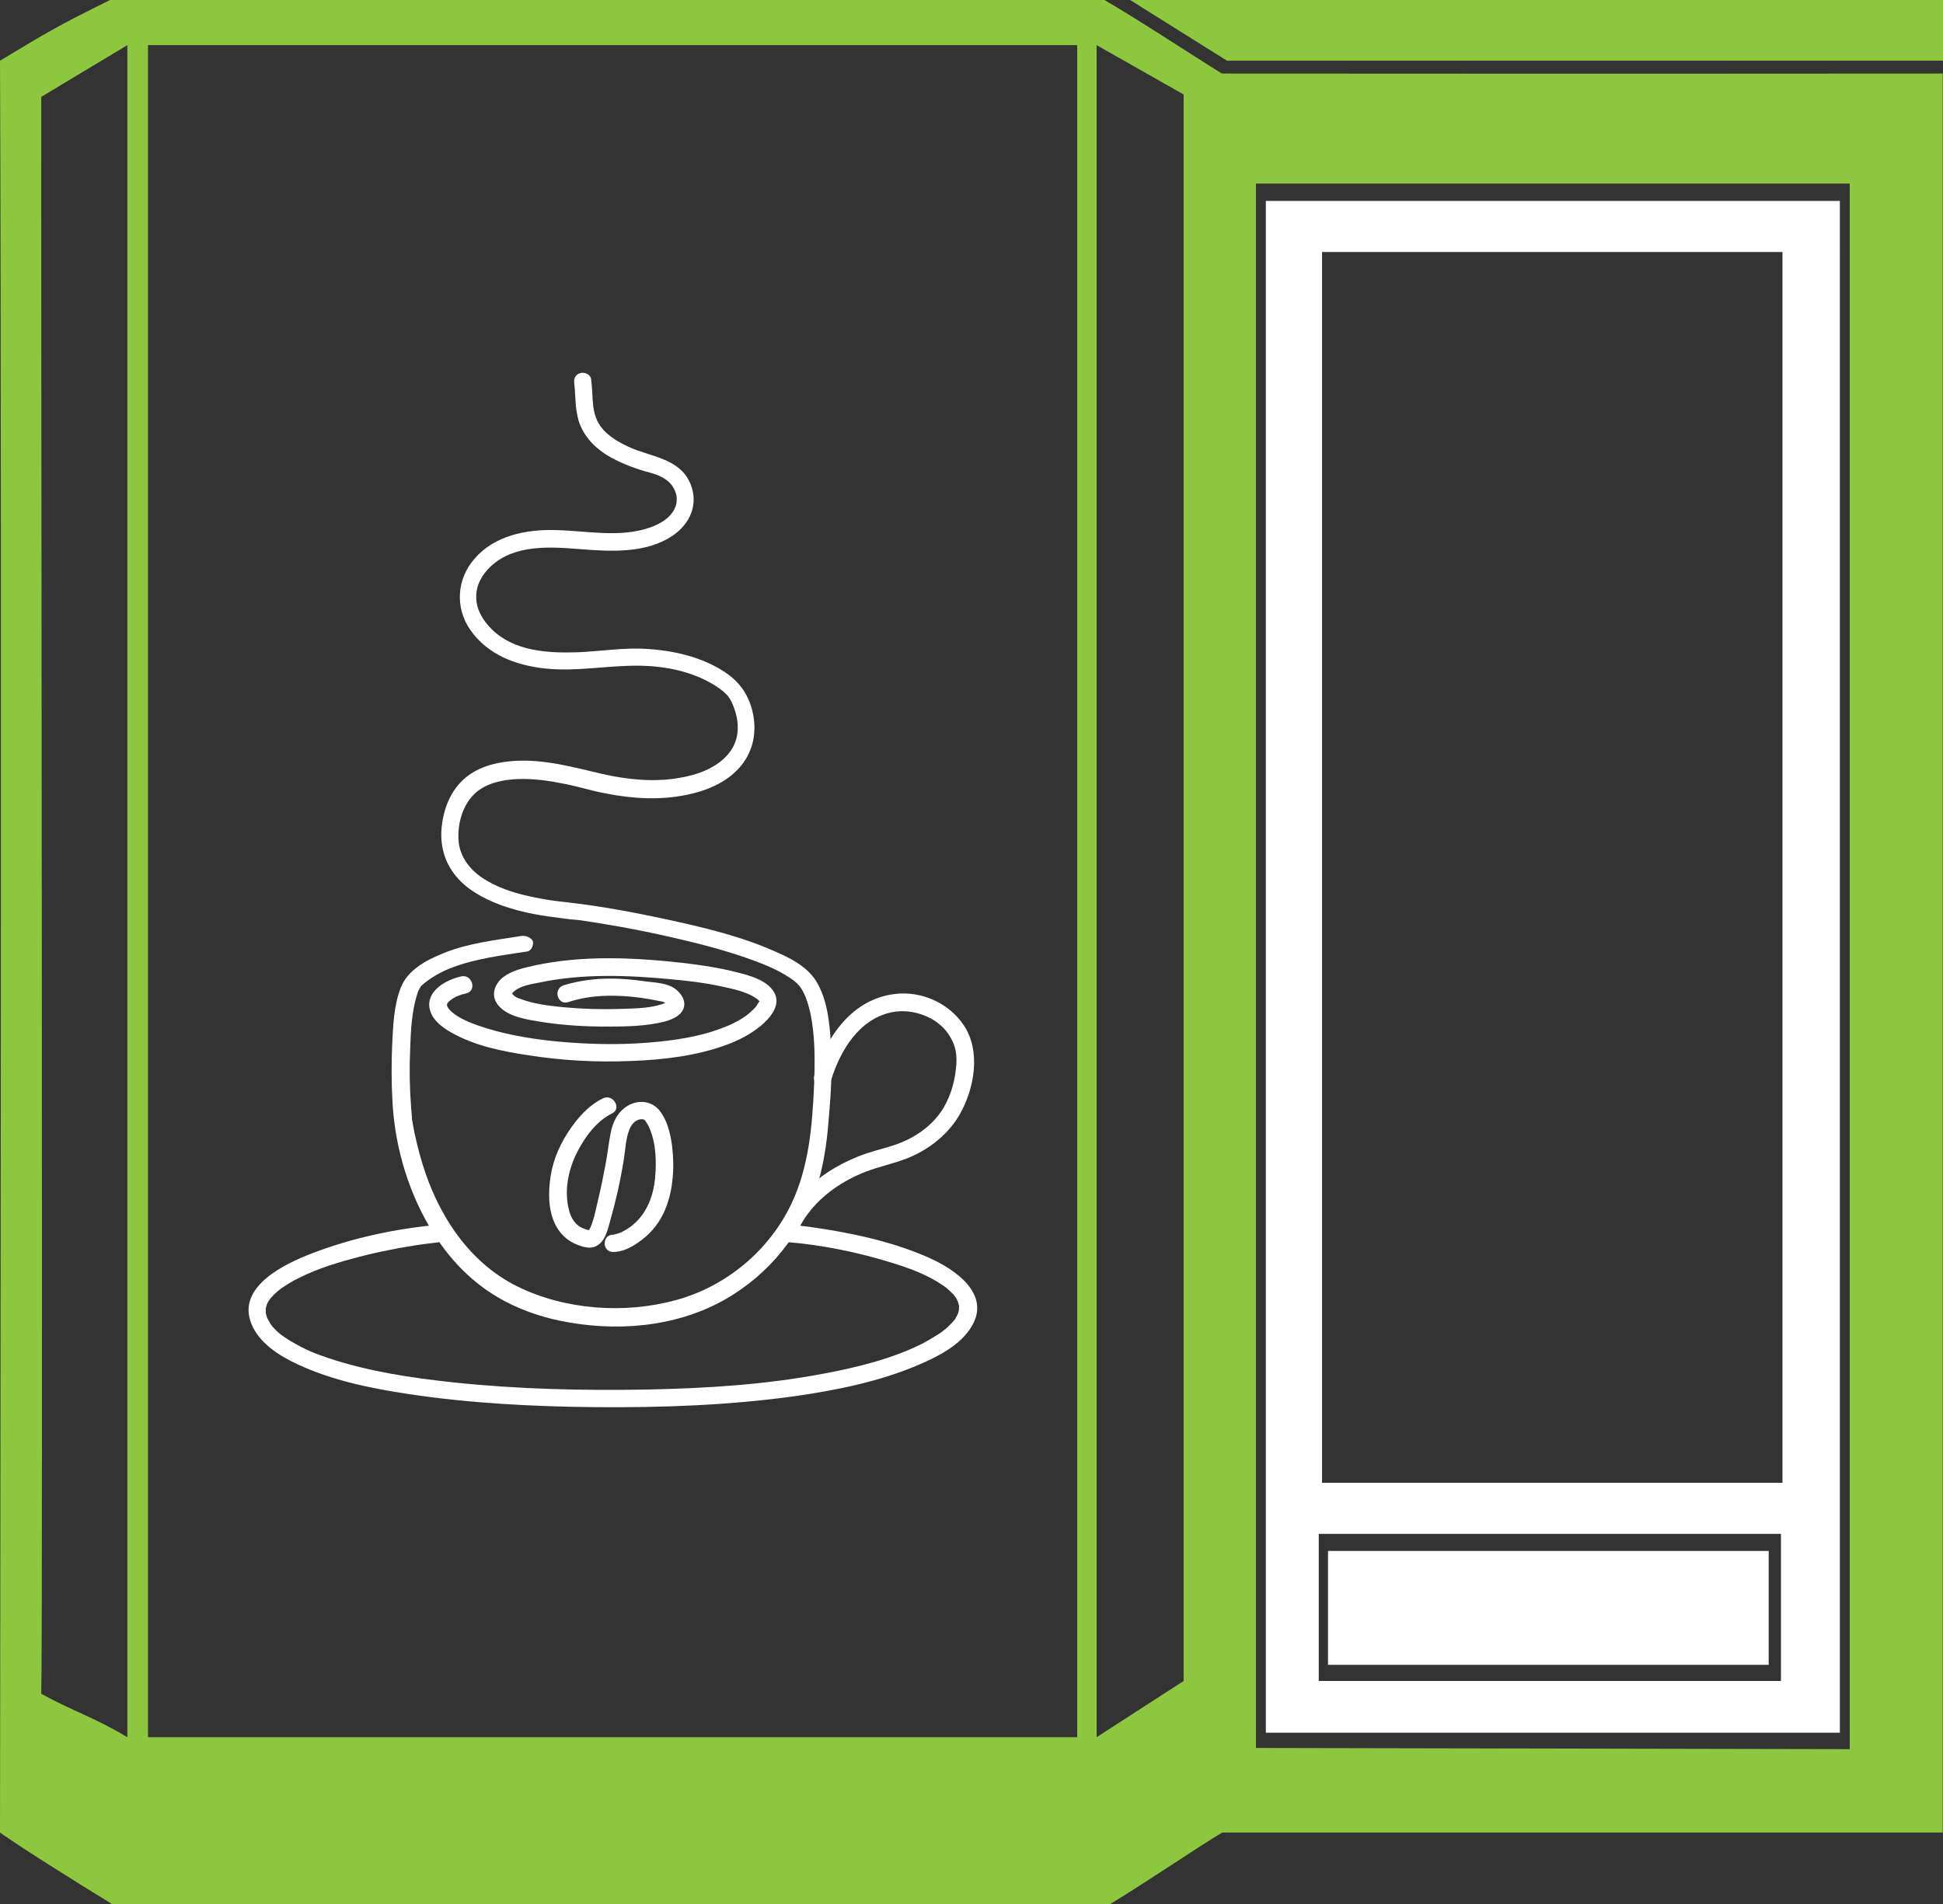 <?xml version="1.0" encoding="utf-8"?>
<!-- Generator: Adobe Illustrator 23.0.1, SVG Export Plug-In . SVG Version: 6.00 Build 0)  -->
<svg version="1.1" id="Layer_1" xmlns="http://www.w3.org/2000/svg" xmlns:xlink="http://www.w3.org/1999/xlink" x="0px" y="0px"
	 viewBox="0 0 649.9 636.9" style="enable-background:new 0 0 649.9 636.9;" xml:space="preserve">
<rect x="0" y="0" width="649.9" height="636.9" fill="#333333" stroke="none"/>
<style type="text/css">
	.st0{fill:#FFFFFF;}
	.st1{fill:#8DC63F;}
</style>
<g>
</g>
<g>
	<g>
		<path class="st0" d="M174.3,313.1c-8.7,1.4-17.8,2.4-26.1,5.8c-5.7,2.3-11.9,5.6-14.2,11.6c-2.2,5.7-2.5,12.3-2.8,18.3
			c-0.3,6.7-0.3,13.5,0.1,20.2c0.9,15.5,5.7,31.1,14.1,44.2c5,7.8,11.5,14.7,19.4,19.7c7.7,4.9,16.7,8,25.7,9.5
			c18.6,3.2,38.7,0.9,54.8-9.4c14.5-9.2,24.6-23.3,29-39.8c1.7-6.6,2.5-13.3,3-20.1c0.7-8,1.1-16,0.6-24c-0.4-7.1-1.2-15.1-5.1-21.2
			c-2.7-4.1-7.1-6.7-11.5-8.7c-12.5-5.9-26.4-9.1-39.9-12c-10.3-2.2-20.7-4.1-31.1-5.3c-4.6-0.5-8.5-1-13.3-2.1
			c-5.5-1.2-10.9-3-15.6-6.1c-4.2-2.8-7.5-7-8-12.2c-0.5-5.8,1.3-12.4,5.7-16.3c3.7-3.3,9.1-4.4,14.1-4.6c5.6-0.2,10.7,0.6,16.1,1.7
			c4.5,0.9,8.8,2.3,13.3,3.1c8.9,1.8,18.1,2.3,27,0.5c6.5-1.3,13.2-4,17.7-9.1c4.3-4.8,5.8-11,4.7-17.3c-1-5.7-3.7-10.4-8.3-13.8
			c-5.6-4.1-12.5-6.5-19.3-7.7c-4.7-0.8-9.5-1.2-14.3-1c-5.8,0.2-11.5,1-17.3,1.2c-9.8,0.3-20.8-0.4-28.2-7.6
			c-2.9-2.8-5.3-6.6-5.3-10.8c-0.1-4.1,2-7.7,4.9-10.4c8-7.4,19.9-6.5,30-5.7c10.2,0.8,22,1.5,30.9-4.6c5.7-3.9,8.6-10.4,5.9-17.1
			c-3.5-8.8-13.4-9.1-20.9-12.6c-3-1.4-5.9-3.1-8.2-5.5c-1.4-1.6-2.3-3.2-2.9-5.2c-0.6-2.2-0.6-3.1-0.8-5.5
			c-0.1-2.1-0.2-4.3-0.5-6.4c-0.2-1.6-2.2-2.4-3.6-2c-1.7,0.5-2.3,2-2,3.6c0.1,0.8-0.1-0.6,0,0.2c0,0.3,0.1,0.5,0.1,0.8
			c0,0.5,0.1,0.9,0.1,1.4c0.1,1.1,0.1,2.2,0.2,3.2c0.1,2.2,0.4,4.4,1,6.6c1.7,5.6,5.9,9.7,11,12.5c4,2.2,8.4,3.8,12.9,5
			c3.3,0.9,6.5,2.3,8.1,5.5c0.2,0.4,0.4,0.9,0.6,1.5c0.1,0.2,0.3,1.5,0.2,1.1c0.1,0.6,0.1,1.1,0,1.7c0,0.2,0,0.5-0.1,0.7
			c0.1-0.7,0-0.1,0,0.1c-1.1,4.1-5.1,6.5-8.9,7.8c-10.2,3.5-21.3,1-31.8,0.8c-9.7-0.2-20.1,1.9-26.7,9.5c-6,6.8-6.7,16.4-1.5,23.9
			c5.8,8.3,15.1,11.8,24.8,12.9c11,1.2,21.8-1.2,32.8-0.9c7.6,0.2,15.5,1.8,22.2,5.4c2.3,1.3,4.1,2.4,5.8,4.1c0.3,0.3,0.6,0.6,0.9,1
			c-0.5-0.6,0.2,0.4,0.3,0.5c0.8,1.3,1.3,2.7,1.8,4.2c1.6,5.1,1.1,10.3-2.3,14.3c-4,4.8-10.4,7-16.3,8c-8.5,1.5-17.5,0.6-25.8-1.3
			c-9.5-2.2-19-4.9-28.9-4.4c-5.5,0.3-11.2,1.5-15.8,4.8c-5.5,4-8.2,10.2-9,16.8c-0.8,6.3,0.8,12.4,4.9,17.2
			c3.7,4.4,9.1,7.3,14.4,9.3c5.1,1.9,10.5,3.1,15.9,3.9c2.2,0.3,4.5,0.6,6.8,0.9c0.7,0.1,1.4,0.2,2.1,0.2c0.3,0,0.6,0.1,0.9,0.1
			c0.7,0.1-0.7-0.1,0.1,0c0.3,0,0.6,0.1,0.9,0.1c11.7,1.7,23.4,3.9,35,6.7c6.9,1.6,13.8,3.5,20.5,5.8c5.1,1.8,10.3,3.7,14.9,6.8
			c1.1,0.7,1,0.7,2,1.5c0.4,0.3,0.7,0.7,1,1c0.1,0.1,0.2,0.2,0.3,0.3c-0.5-0.6,0.3,0.5,0.4,0.6c1.7,2.6,2.5,5.6,3.2,8.6
			c1.6,7.8,1.5,16,1.2,23.9c-0.6,13.5-1.7,27.3-7.6,39.7c-7.5,15.7-21.8,27.6-38.6,32.2c-17.2,4.7-37.1,3.3-53.1-4.6
			c-16.3-8.1-26.5-24-31.7-41c-1.3-4.3-2.4-8.7-3.2-13.2c0-0.1-0.3-1.9-0.2-1c-0.1-0.4-0.1-0.8-0.1-1.2c-0.1-1.2-0.2-2.4-0.3-3.6
			c-0.5-6.5-0.6-13-0.3-19.5c0.2-6,0.5-12.3,2.3-18.1c0.4-1.3,0.4-1.2,1-2.3c0.1-0.2,0.2-0.4,0.4-0.6c-0.4,0.5-0.2,0.2-0.1,0.1
			c0.5-0.5,1-0.9,1.5-1.3c2.7-2.1,5.8-3.8,9.1-5c7.9-3,16.5-4,24.8-5.3c1.6-0.2,2.4-2.2,2-3.6C177.4,313.5,175.9,312.9,174.3,313.1
			L174.3,313.1z"/>
	</g>
	<g>
		<path class="st0" d="M154.3,326.6c-5,1.1-11.8,4.8-10.6,10.8c0.7,3.6,4.1,6.2,7.1,7.9c7.8,4.5,17.2,6.4,26,7.7
			c11.4,1.8,23,2.4,34.5,1.9c10.6-0.4,21.7-1.7,31.7-5.4c4.1-1.5,8-3.5,11.4-6.3c2.9-2.4,6.6-6.5,4.9-10.5c-2-4.8-8.9-6.5-13.4-7.6
			c-5.5-1.4-11-2.2-16.6-2.9c-16.7-1.9-34.2-2.8-50.7,0.8c-3.5,0.8-7.3,1.6-10.2,3.8c-3,2.3-4.4,6.2-1.8,9.4
			c3.3,4.1,10.1,4.9,14.9,5.7c7.1,1.1,14.3,1.5,21.5,1.5c6.4,0,13.2-0.1,19.4-1.7c2.9-0.8,6.4-2.4,6.5-5.8c0-2.2-1.6-4.1-3.3-5.3
			c-2.6-1.8-6.5-1.9-9.5-2.3c-4.8-0.7-9.7-1.1-14.6-0.9c-4.4,0.2-8.8,0.9-13,2.2c-3.6,1.2-2,6.8,1.6,5.6c7.9-2.6,16.4-2.5,24.5-1.4
			c2.1,0.3,4.1,0.7,6.2,1.1c0.5,0.1,1,0.2,1.6,0.4c-0.9-0.3-0.1,0,0.2,0.2c0.5,0.4-0.3-0.3,0,0c0.1,0.1,0.2,0.2,0.3,0.3
			c0.1,0.1,0.3,0.3,0.4,0.4c-0.3-0.3,0-0.2-0.1-0.1c0,0,0,0.3,0-0.1c0-1.2,0,0.3,0-0.4c0-0.7,0.5-0.7,0-0.4
			c-4.8,2.2-10.8,2.1-15.9,2.3c-6.4,0.2-12.8,0-19.1-0.6c-4.9-0.5-9.9-1.1-14.5-2.9c-0.4-0.1-0.9-0.3-1.6-0.8
			c-0.6-0.4-0.8-1.1-0.9-0.6c0.1-0.4,0.6-0.9,0.9-1.1c2.2-1.8,5.6-2.3,8.2-2.8c14.5-3.1,29.9-2.5,44.5-1.1
			c5.3,0.5,10.6,1.1,15.7,2.2c4.2,0.9,9.6,1.9,12.9,4.5c0,0,0.5,0.5,0.7,0.7c-0.5-0.5,0,0,0,0c0.4,0.2-0.1,0.1,0,0
			c-0.1,0,0.1-0.5,0-0.2c-0.1,0.2-0.2,0.3,0,0c-0.1,0.2-0.2,0.4-0.4,0.6c-0.2,0.3-0.3,0.5-0.5,0.8c-0.5,0.7,0.1,0-0.4,0.6
			c-0.5,0.6-1,1.1-1.6,1.6c-1.2,1.1-2,1.7-3.7,2.7c-1.5,0.9-3.4,1.8-4.7,2.3c-8.3,3.4-17.4,4.7-26.4,5.4
			c-10.3,0.8-20.7,0.5-30.9-0.5c-8.7-0.9-17.4-2.4-25.7-5.3c-1.8-0.7-2.5-0.9-4.2-1.7c-1.3-0.6-2.5-1.3-3.6-2.1
			c-0.7-0.5,0.2,0.2-0.4-0.3c-0.2-0.2-0.4-0.3-0.6-0.5c-0.2-0.2-0.4-0.4-0.6-0.6c-0.4-0.4-0.5-0.6-0.2-0.2c-1.1-1.5-0.9-2,0.7-3.2
			c1.5-1.1,3.2-1.7,5-2.1C159.6,331.5,158,325.8,154.3,326.6L154.3,326.6z"/>
	</g>
	<g>
		<path class="st0" d="M146.5,409.7c-14.2,1.3-28.7,4.4-42,9.5c-8.9,3.4-25.3,11-20.5,23.4c2.6,6.7,9.4,10.9,15.6,13.8
			c11.6,5.4,24.4,8,36.9,9.9c20.6,3.1,41.6,4.2,62.4,4.4c22.4,0.2,45-0.6,67.2-3.7c13.8-2,27.8-4.8,40.8-10.3
			c6.6-2.8,14.3-6.6,18.1-13c6.5-10.8-5.4-19-14.1-22.9c-12.6-5.6-26.5-8.5-40.1-10.4c-2.4-0.3-4.9-0.6-7.3-0.8
			c0.9,1.2,1.9,2.5,2.8,3.7c0.1-0.4,0.3-0.8,0.4-1.2c-0.4,0.9,0,0,0.1-0.3c0.2-0.4,0.4-0.7,0.5-1.1c0.9-1.7,1.9-3.4,3.1-4.9
			c3.1-4.2,7.7-8,12.5-10.7c3.5-2,7.2-3.5,11-4.6c4.2-1.3,8.4-2.3,12.4-4.3c6-3,11.3-7.5,14.7-13.4c4.9-8.6,7.2-21.1,1.4-29.8
			c-5-7.5-14.2-11.6-23.1-10.5c-14.3,1.7-22.9,14.3-26.9,27.2c-1.1,3.6,4.5,5.1,5.6,1.6c3.1-10.1,9.5-20.5,20.3-22.7
			c6.8-1.4,14.9,1.5,18.8,7.1c2.2,3.2,3,6.1,2.8,10c-0.3,5.1-1.6,10.2-4.2,14.7c-3.2,5.4-8.3,9.3-14.1,11.7
			c-3.8,1.6-7.8,2.4-11.7,3.7c-3.6,1.2-7.1,2.8-10.4,4.7c-8.2,4.7-15.7,12.2-18.9,21.3c-0.7,1.9,1,3.6,2.8,3.7
			c11.5,0.9,23.6,3.4,34.9,6.9c5.9,1.8,11.9,4,17,7.5c1.1,0.7,1.5,1.1,2.5,2c0.4,0.4,0.8,0.8,1.2,1.2c0.1,0.1,0.2,0.3,0.3,0.4
			c0.2,0.3,0.2,0.3,0,0c0.1,0.1,0.2,0.3,0.3,0.4c0.3,0.4,0.5,0.8,0.7,1.3c0.3,0.7-0.2-0.6,0.1,0.2c0.1,0.2,0.1,0.4,0.2,0.7
			c0.1,0.2,0.1,0.5,0.2,0.7c0.2,0.7,0-0.6,0,0.1c0,0.3-0.1,1.8,0,1.1c-0.3,1.5-0.6,2-1.5,3.5c-0.1,0.1-0.2,0.2-0.3,0.3
			c-0.3,0.5,0.5-0.6,0.1-0.1c-0.2,0.2-0.4,0.5-0.6,0.7c-0.5,0.5-1,1-1.5,1.5c-0.5,0.5-1,0.9-1.6,1.3c0.7-0.5-0.3,0.3-0.5,0.4
			c-0.4,0.3-0.8,0.6-1.2,0.8c-1.7,1.1-3.4,2.1-5.1,3c-10.1,5.1-22.2,8.1-33.7,10.2c-19.2,3.6-38.7,4.8-58.2,5.2
			c-21.7,0.4-43.6-0.1-65.2-2.4c-13.9-1.5-28-3.6-41.3-8c-4.6-1.5-8-2.9-12.1-5.3c-0.8-0.4-1.5-0.9-2.3-1.4
			c-0.3-0.2-0.6-0.4-0.9-0.6c-0.1-0.1-0.3-0.2-0.4-0.3c-0.7-0.5,0.2,0.2-0.2-0.1c-1.2-0.9-2.2-1.9-3.2-3c-0.1-0.1-0.2-0.2-0.3-0.4
			c-0.4-0.5,0.4,0.6,0.1,0.1c-0.2-0.2-0.4-0.5-0.5-0.7c-0.3-0.5-0.6-1.1-0.9-1.6c-0.4-0.8,0.1,0.5-0.1-0.2c-0.1-0.3-0.2-0.6-0.3-0.9
			c-0.1-0.3-0.1-0.5-0.2-0.8c-0.2-0.8,0,0.6,0-0.2c0-0.3,0-0.5,0-0.8c0-0.8-0.1,0,0-0.5c0.4-2,1.2-3.1,2.7-4.6
			c1.9-1.9,4.1-3.3,6.6-4.7c6.1-3.3,12.7-5.5,19.4-7.3c6.9-1.9,14-3.4,21.1-4.5c2.6-0.4,4.9-0.7,7.6-1
			C150.2,415.2,150.2,409.3,146.5,409.7L146.5,409.7z"/>
	</g>
	<g>
		<path class="st0" d="M201.7,367.4c-5,2.4-8.9,7-11.8,11.5c-3.3,5.1-5.4,10.6-6,16.6c-0.6,5.3-0.2,11.4,2.9,15.9
			c1.5,2.2,3.6,3.9,6.1,4.9c2,0.8,4.6,1.6,6.6,0.5c2.8-1.5,3.6-4.9,4.4-7.7c1-3.5,1.9-7,2.7-10.5c0.8-3.6,1.5-7.3,2.1-11
			c0.5-3.2,0.6-6.7,1.8-9.7c0.7-1.9,2.3-3.7,4.5-3.5c0.5,0.1,0.7,0.3,0.9,0.6c0.5,0.7,1,1.5,1.3,2.3c2.3,5.2,2.4,11.5,1.9,17
			c-0.6,5.7-2.6,11.1-6.9,15c-1.3,1.2-2.9,2.2-4.6,3c-0.3,0.2-0.1,0-0.6,0.2c-0.3,0.1-0.6,0.2-0.9,0.3c-0.3,0.1-0.6,0.1-0.9,0.2
			c0.1,0,0.5,0-0.1,0c-3.8,0-3.8,5.8,0,5.8c2.9,0,5.8-1.4,8.1-3c3.8-2.5,6.9-6,8.8-10.1c2.7-5.8,3.5-12.6,3.1-19
			c-0.3-4.9-1.2-10.6-4.1-14.7c-3.1-4.4-8.9-4.4-12.8-0.8c-2.3,2.1-3.5,5.2-4,8.1c-0.7,3.5-1,7-1.7,10.4c-0.7,3.7-1.4,7.3-2.3,11
			c-0.8,3.3-1.4,7-2.8,10.1c-0.4,0.8-0.9,0.8,0,0.8c-0.4,0-0.9-0.2-1.2-0.3c-0.9-0.3-1.8-0.6-2.6-1.2c-1.8-1.3-2.8-3.3-3.3-5.4
			c-1.6-6.1-0.3-13,2.4-18.6c2.6-5.3,6.6-11,12.1-13.7C208,370.8,205.1,365.8,201.7,367.4L201.7,367.4z"/>
	</g>
</g>
<g>
	<path class="st0" d="M423.4,67.2v512.4h192V67.2H423.4z M442.2,84.3h154V496h-154V84.3z M595.7,562.3H441.1v-49.2h154.6V562.3z"/>
	<rect x="444.2" y="518.8" class="st0" width="147.4" height="38.1"/>
</g>
<g>
	<path class="st1" d="M0,613c8.5,6,26.2,17,37.6,24c74.5,0,211.2,0,333.6,0c11.8-7.1,30-19.5,37.6-24c136.1,0,241,0,241,0
		c0-63.1,0-442.6,0-588.4c-5.9,0-108.8,0.1-241.1,0C398.5,18.3,381,6.7,369.4,0c-59.7,0-279,0-332.6,0C19,8.8,15.8,10.8,0,20.3
		C0.7,186,0,592.4,0,613z M420.1,61.4h198.6c0,139.4,0,463.9,0,523.7l-198.6-0.4V61.4z M395.9,562.3l-29.1,18.8v-566l29.1,16.5
		V562.3z M49.5,15.1h310.8v566H49.5V15.1z M13.8,32.4l28.8-17.3v566c-11.4-6.8-17.8-8.5-28.8-14.5C14.4,551.3,13.7,86.5,13.8,32.4z"
		/>
	<polygon class="st1" points="378,0 410.4,20.3 649.9,20.3 649.9,0 	"/>
</g>
</svg>
